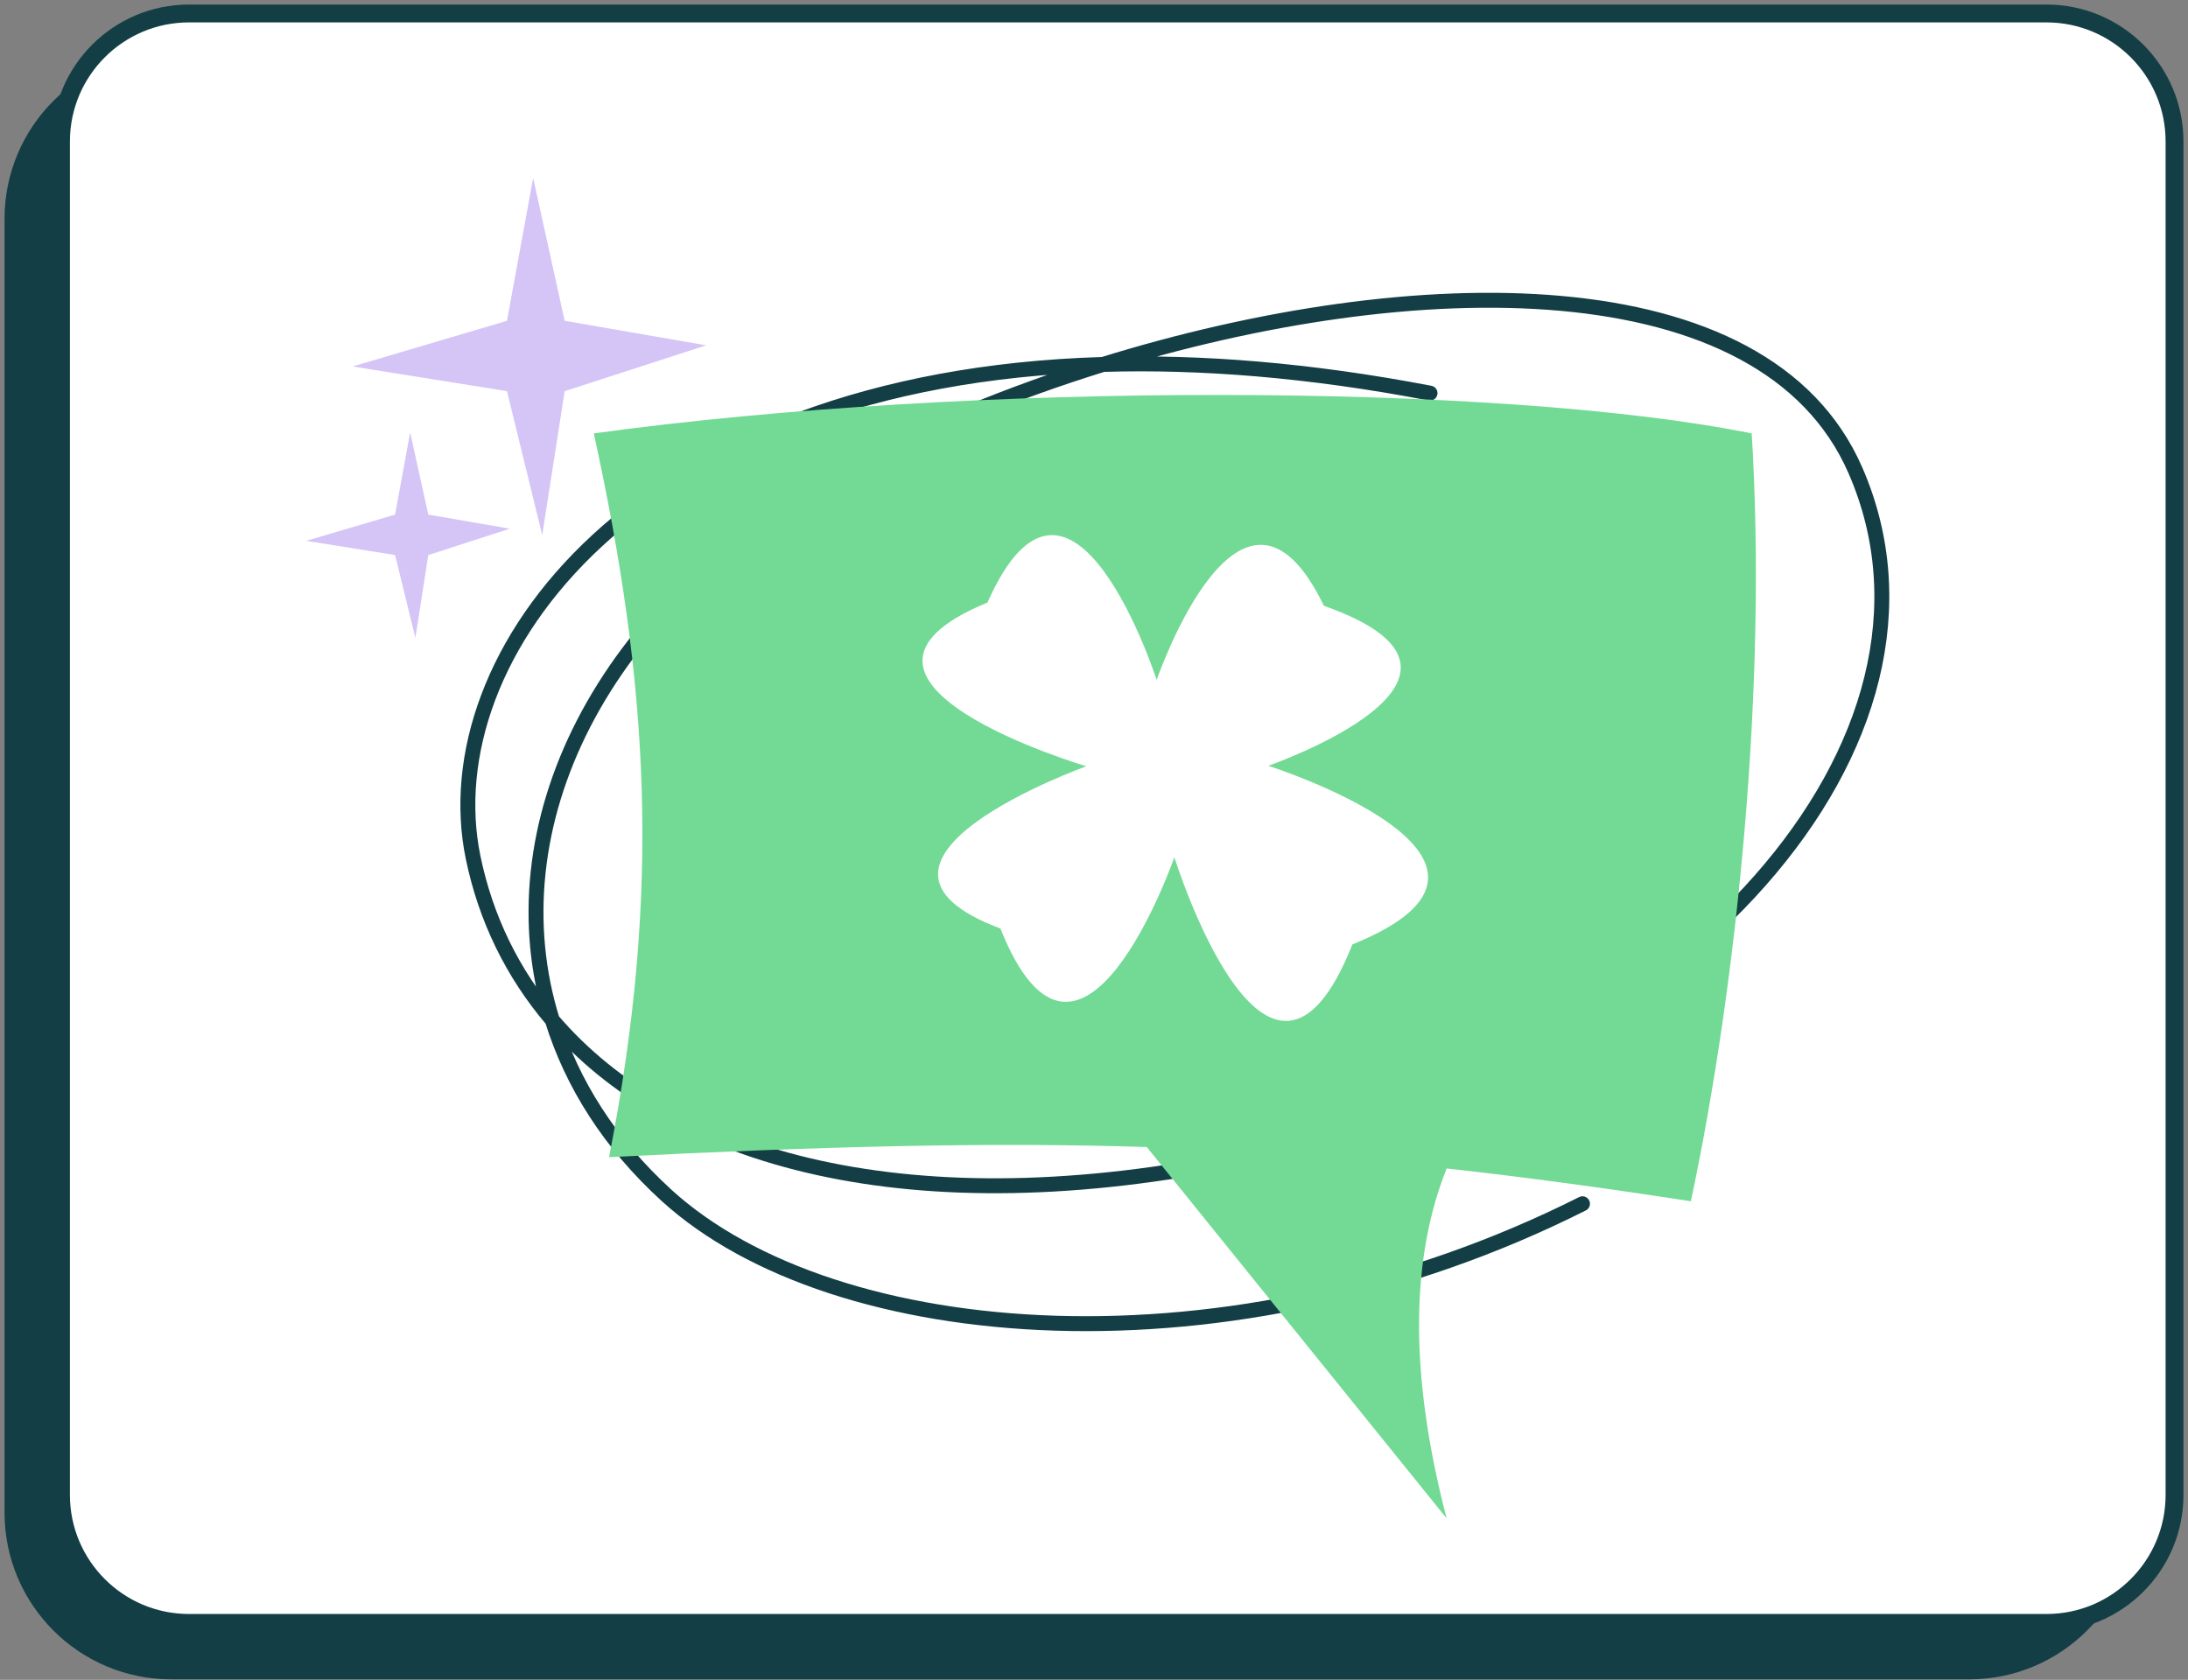 <?xml version="1.0" encoding="utf-8"?>
<svg xmlns="http://www.w3.org/2000/svg" fill="none" height="100%" overflow="visible" preserveAspectRatio="none" style="display: block;" viewBox="0 0 293 225" width="100%">
<rect x="0" y="0" width="293" height="225" fill="#808080" stroke="none"/>
<g id="Group 1000004926">
<path d="M263.692 8.168C275.368 8.168 284.833 17.633 284.833 29.309V202.601C284.833 214.277 275.368 223.742 263.692 223.743H22.945C11.268 223.743 1.803 214.277 1.803 202.601V29.309C1.803 17.633 11.268 8.168 22.945 8.168H263.692Z" fill="#143E45" id="Rectangle 247" stroke="#143E45" stroke-width="2.393"/>
<path d="M274.043 1.804C283.517 1.804 291.197 9.483 291.197 18.956V200.226C291.197 209.699 283.517 217.379 274.043 217.379H25.319C15.846 217.379 8.166 209.699 8.166 200.226V18.956C8.167 9.483 15.846 1.804 25.319 1.804H274.043Z" fill="white" id="Rectangle 248" stroke="#143E45" stroke-width="2.393"/>
<g id="Group 1000004927">
<path d="M73.955 136.622C90.029 155.47 122.089 164.391 166.634 155.15C225.964 142.842 264.198 98.985 248.441 62.956C236.282 35.152 189.174 35.96 147.714 48.813M73.955 136.622C68.62 130.366 65.046 123.018 63.361 114.876C57.766 87.844 85.138 50.692 147.714 48.813M73.955 136.622C66.029 111.051 79.872 80.955 113.449 62.955C123.675 57.473 135.447 52.616 147.714 48.813M73.955 136.622C76.603 145.163 81.679 153.2 89.26 160.112C111.742 180.611 164.913 184.899 211.914 161.234M147.714 48.813C160.769 48.421 175.357 49.565 191.497 52.656" id="path" stroke="#143E45" stroke-linecap="round" stroke-width="2"/>
<path d="M81.561 154.992C88.616 119.113 86.83 91.464 79.516 58.051C130.101 51.098 201.024 51.272 234.574 58.051C236.668 91.775 232.661 131.583 226.429 160.903C214.68 159.088 203.959 157.636 193.723 156.51C189.03 168.262 188.57 183.595 193.723 203.376L153.568 153.636C132.43 152.962 110.178 153.538 81.561 154.992Z" fill="#72DA94" id="path_2"/>
<path d="M133.966 124.366C144.64 151.089 157.262 114.817 157.262 114.817C157.262 114.817 169.79 155.076 181.1 126.499C209.252 115.128 169.839 102.572 169.839 102.572C169.839 102.572 204.188 90.646 177.285 81.14C166.181 58.133 154.892 91.075 154.892 91.075C154.892 91.075 143.427 55.495 132.231 80.709C106.716 91.211 145.479 102.636 145.479 102.636C145.479 102.636 109.919 115.36 133.966 124.366Z" fill="white" id="path_3"/>
<path d="M75.615 42.969L71.395 23.831L67.89 42.969L47.22 49.085L67.89 52.395L72.611 71.677L75.615 52.395L94.568 46.253L75.615 42.969Z" fill="#D5C5F6" id="path_4"/>
<path d="M57.355 68.926L54.925 57.921L52.906 68.926L41 72.442L52.906 74.345L55.625 85.433L57.355 74.345L68.272 70.814L57.355 68.926Z" fill="#D5C5F6" id="path_5"/>
</g>
</g>
</svg>